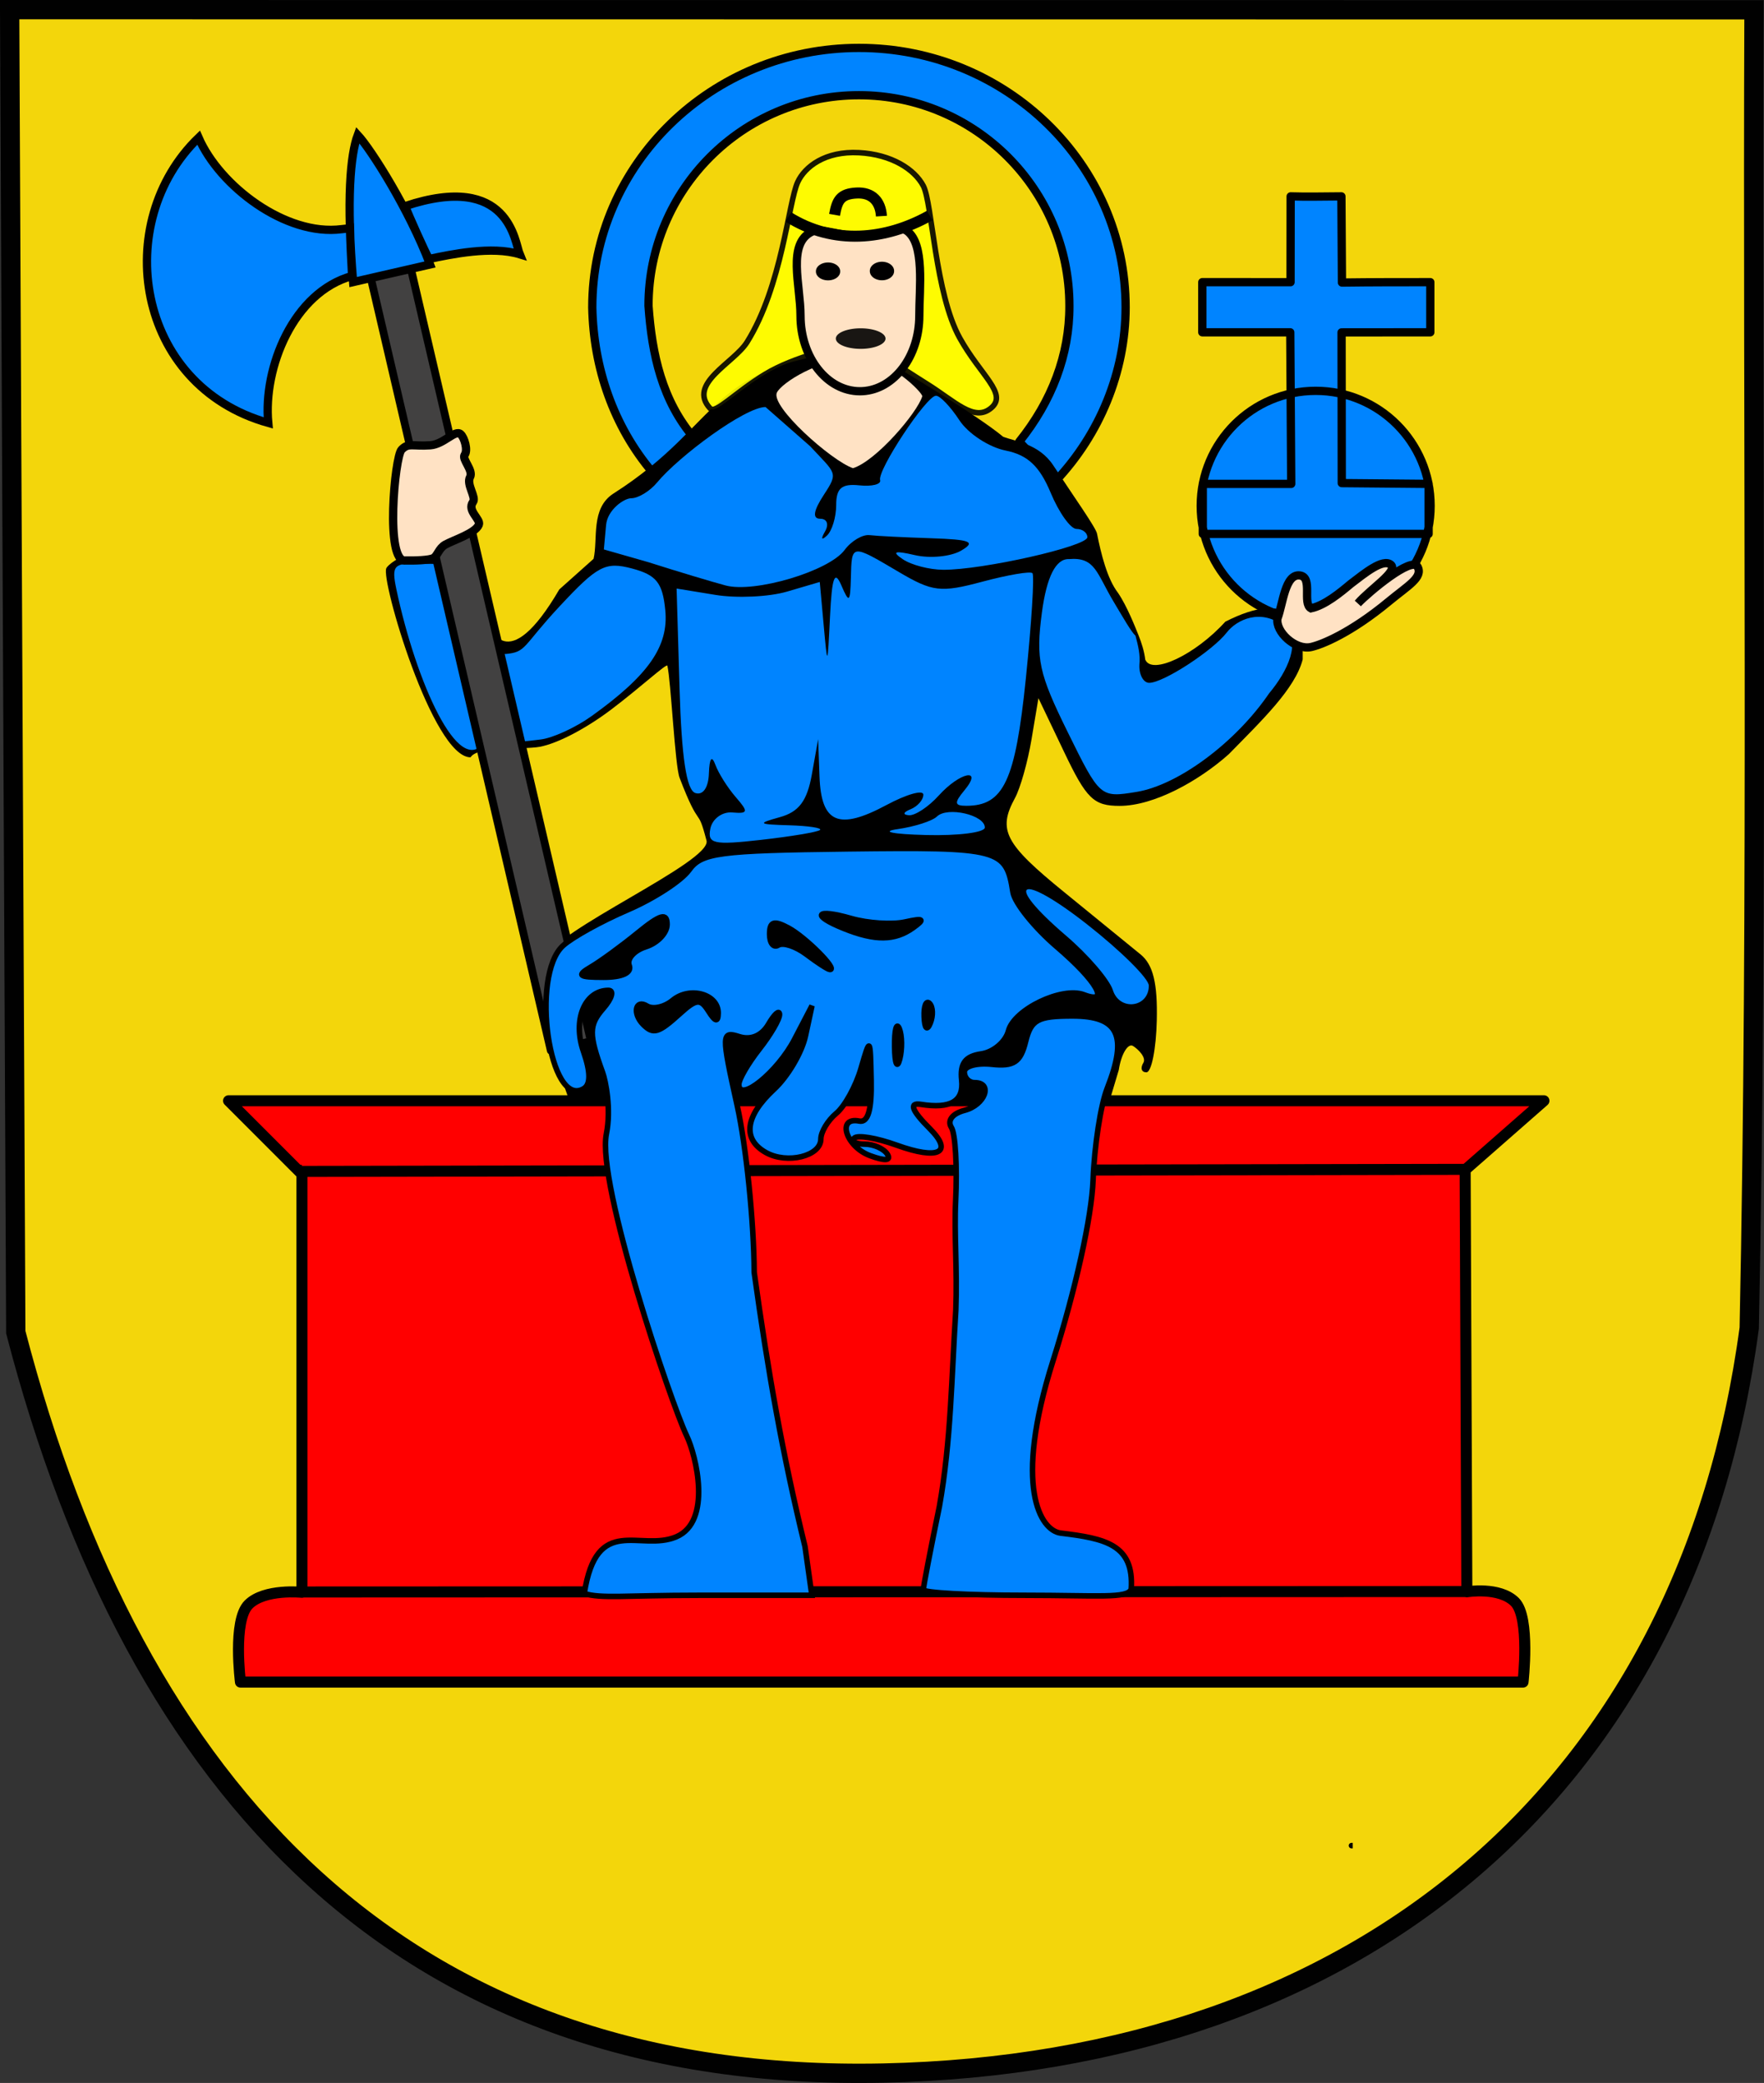 <?xml version="1.0" encoding="UTF-8" standalone="no"?>
<!-- Created with Inkscape (http://www.inkscape.org/) -->
<svg
   xmlns:dc="http://purl.org/dc/elements/1.1/"
   xmlns:cc="http://creativecommons.org/ns#"
   xmlns:rdf="http://www.w3.org/1999/02/22-rdf-syntax-ns#"
   xmlns:svg="http://www.w3.org/2000/svg"
   xmlns="http://www.w3.org/2000/svg"
   xmlns:sodipodi="http://sodipodi.sourceforge.net/DTD/sodipodi-0.dtd"
   xmlns:inkscape="http://www.inkscape.org/namespaces/inkscape"
   width="319.986"
   height="377.706"
   id="svg2"
   sodipodi:version="0.32"
   inkscape:version="0.46"
   version="1.0"
   sodipodi:docname="Norrköping_city_arms.svg"
   inkscape:output_extension="org.inkscape.output.svg.inkscape"
   style="display:inline;enable-background:new">
  <rect width="100%" height="100%" fill="#333333" stroke="none"/>
  <defs
     id="defs4">
    <pattern
       inkscape:stockid="Stripes 1:1"
       id="Strips1_1"
       patternTransform="matrix(10,0,0,10,-108.682,-27.959)"
       height="1"
       width="2"
       patternUnits="userSpaceOnUse"
       inkscape:collect="always">
      <rect
         id="rect3999"
         height="2"
         width="1"
         y="-0.5"
         x="0"
         style="fill:black;stroke:none" />
    </pattern>
    <inkscape:perspective
       sodipodi:type="inkscape:persp3d"
       inkscape:vp_x="0 : 526.18109 : 1"
       inkscape:vp_y="0 : 1000 : 0"
       inkscape:vp_z="744.09448 : 526.18109 : 1"
       inkscape:persp3d-origin="372.04724 : 350.78739 : 1"
       id="perspective10" />
    <inkscape:perspective
       id="perspective2390"
       inkscape:persp3d-origin="372.04724 : 350.78739 : 1"
       inkscape:vp_z="744.09448 : 526.18109 : 1"
       inkscape:vp_y="0 : 1000 : 0"
       inkscape:vp_x="0 : 526.18109 : 1"
       sodipodi:type="inkscape:persp3d" />
    <inkscape:perspective
       id="perspective3215"
       inkscape:persp3d-origin="372.04724 : 350.78739 : 1"
       inkscape:vp_z="744.09448 : 526.18109 : 1"
       inkscape:vp_y="0 : 1000 : 0"
       inkscape:vp_x="0 : 526.18109 : 1"
       sodipodi:type="inkscape:persp3d" />
  </defs>
  <sodipodi:namedview
     id="base"
     pagecolor="#ffffff"
     bordercolor="#666666"
     borderopacity="1.0"
     gridtolerance="10000"
     guidetolerance="10"
     objecttolerance="10"
     inkscape:pageopacity="0.0"
     inkscape:pageshadow="2"
     inkscape:zoom="1"
     inkscape:cx="171.04581"
     inkscape:cy="235.02716"
     inkscape:document-units="px"
     inkscape:current-layer="layer1"
     showgrid="false"
     inkscape:snap-global="false"
     inkscape:window-width="1280"
     inkscape:window-height="968"
     inkscape:window-x="0"
     inkscape:window-y="22"
     showguides="false"
     inkscape:guide-bbox="true">
    <inkscape:grid
       type="xygrid"
       id="grid3413"
       visible="true"
       enabled="false" />
  </sodipodi:namedview>
  <g
     inkscape:groupmode="layer"
     id="layer4"
     inkscape:label="Bakgrund"
     style="opacity:0.986;display:inline"
     transform="translate(-9.13,-6.337)">
    <path
       style="fill:#f5d80a;fill-opacity:1;stroke:#000000;stroke-width:3.5;stroke-miterlimit:4;stroke-dasharray:none;stroke-opacity:1;display:inline"
       d="M 11.992,247.902 C 11.621,167.964 11.251,88.025 10.88,8.087 C 63.616,8.092 116.353,8.096 169.089,8.101 C 221.825,8.106 274.562,8.111 327.298,8.115 C 326.998,85.25 328.061,170.054 326.434,247.172 C 315.257,330.333 256.123,380.412 169.339,382.247 C 82.554,384.082 33.679,331.3 11.992,247.902 z"
       id="path3411"
       sodipodi:nodetypes="ccscczc" />
  </g>
  <g
     inkscape:groupmode="layer"
     id="layer3"
     inkscape:label="Bänk"
     style="display:inline"
     transform="translate(-9.13,-6.337)">
    <path
       id="path3424"
       style="fill:#ff0000;fill-opacity:1;fill-rule:evenodd;stroke:#000000;stroke-width:2;stroke-linecap:butt;stroke-linejoin:round;stroke-miterlimit:4;stroke-dasharray:none;stroke-opacity:1"
       d="M 274.903,218.378 L 275.212,294.981 C 275.212,294.981 281.116,294.003 283.934,296.82 C 286.751,299.638 285.405,311.351 285.405,311.351 L 52.748,311.351 C 52.748,311.351 51.31,300.187 54.219,297.278 C 57.129,294.368 63.898,295.07 63.898,295.07 L 63.898,218.75 L 274.903,218.378 z M 63.867,219.216 L 50.591,205.94 L 289.196,205.94 L 274.99,218.395 M 63.873,295.014 L 275.269,294.933"
       sodipodi:nodetypes="cczcczccccccccc" />
    <path
       style="fill:none;fill-rule:evenodd;stroke:#000000;stroke-width:1px;stroke-linecap:butt;stroke-linejoin:miter;stroke-opacity:1"
       d="M 254.517,341.004 C 254.311,341.004 254.106,341.004 254.517,341.004 z"
       id="path3475" />
    <path
       id="path3223"
       style="fill:#0084ff;fill-opacity:1;fill-rule:nonzero;stroke:#000000;stroke-width:1.5;stroke-linejoin:round;stroke-miterlimit:4;stroke-dasharray:none;stroke-opacity:1;display:inline"
       d="M 135.128,85.867 C 129.224,79.046 127.392,70.581 126.767,61.776 C 126.767,40.703 143.87,23.601 164.942,23.601 C 186.015,23.601 203.117,40.703 203.117,61.776 C 203.16,70.698 199.903,79.117 194.021,86.426 L 200.665,93.506 C 208.583,85.088 213.289,73.863 213.317,62.085 C 213.317,36.108 191.645,15.024 164.942,15.024 C 138.239,15.024 116.567,36.108 116.567,62.085 C 116.795,73.049 120.426,83.638 127.499,91.981 L 135.128,85.867 z"
       sodipodi:nodetypes="ccsccccsccc" />
    <path
       id="rect3253"
       style="fill:#0084ff;fill-opacity:1;fill-rule:nonzero;stroke:#000000;stroke-width:1.5;stroke-linecap:round;stroke-linejoin:round;stroke-miterlimit:4;stroke-dasharray:none;stroke-opacity:1"
       d="M 243.181,66.594 L 227.225,66.594 L 227.225,57.502 C 232.362,57.502 238.079,57.502 243.233,57.506 L 243.251,41.946 C 245.972,42.033 249.291,41.971 252.458,41.946 L 252.559,57.573 C 257.97,57.502 263.279,57.502 268.588,57.502 L 268.588,66.594 C 268.588,66.594 257.339,66.594 252.489,66.609 L 252.524,93.939 L 268.276,94.082 L 268.276,103.155 L 227.313,103.155 L 227.313,94.082 L 243.355,94.082 L 243.181,66.594 M 268.64,98.057 C 268.64,109.565 259.3,118.906 247.792,118.906 C 236.283,118.906 226.943,109.565 226.943,98.057 C 226.943,86.549 236.283,77.208 247.792,77.208 C 259.3,77.208 268.64,86.549 268.64,98.057 z"
       sodipodi:nodetypes="ccccccccccccccsscccccc" />
  </g>
  <g
     inkscape:label="Man"
     inkscape:groupmode="layer"
     id="layer1"
     transform="translate(-64.753,-77.485)"
     style="opacity:1;display:inline">
    <path
       style="opacity:1;fill:#000000;fill-opacity:1;fill-rule:evenodd;stroke:none;stroke-width:0.2;stroke-linecap:butt;stroke-linejoin:miter;stroke-miterlimit:4;stroke-dasharray:none;stroke-opacity:1;display:inline"
       d="M 134.834,180.515 C 133.768,182.559 143.242,214.825 150.107,214.809 C 151.41,212.844 157.729,213.428 162.041,212.992 C 165.123,212.68 170.666,209.894 175.638,206.135 C 180.92,202.141 185.702,197.715 185.814,198.194 C 186.461,200.959 187.182,216.315 188.03,218.529 C 191.849,228.498 191.183,223.265 192.914,229.913 C 193.913,233.753 164.745,246.492 164.041,251.076 C 163.289,255.973 163.155,260.761 163.417,264.054 L 167.817,276.457 L 266.256,276.318 L 267.701,271.492 C 268.114,268.69 269.353,266.58 270.278,267.151 C 271.203,267.723 272.742,269.258 272.154,270.21 C 271.566,271.162 271.808,271.929 272.716,271.929 C 273.625,271.929 274.474,267.694 274.591,262.523 C 274.746,255.75 273.924,252.416 271.654,250.554 C 269.921,249.132 263.69,244.053 257.81,239.273 C 246.992,230.478 245.698,228.01 248.873,222.179 C 249.839,220.404 251.191,215.613 251.873,211.523 L 253.123,204.085 L 257.779,213.835 C 261.823,222.315 263.13,223.617 267.841,223.617 C 274.121,223.617 282.248,219.066 287.654,214.242 C 293.648,208.119 299.709,202.35 301.06,197.054 C 301.248,189.993 298.592,184.359 287.029,190.21 C 281.599,196.211 273.662,199.966 272.498,197.085 C 272.331,195.633 271.823,194.021 271.279,192.679 C 270.709,191.274 269.216,187.422 267.56,184.992 C 265.593,182.457 264.469,177.86 263.748,174.242 C 263.532,173.16 259.662,167.7 255.81,161.867 C 253.205,157.921 248.875,157.529 246.716,156.679 C 241.783,152.583 227.826,144.29 222.214,140.988 C 192.776,142.998 196.257,154.084 176.06,166.96 C 171.853,169.639 173.254,175.204 172.427,178.817 L 166.213,184.363 C 156.806,200.466 153.279,191.951 152.873,188.179 C 152.611,186.461 149.954,182.25 148.745,177.64 C 142.411,175.041 135.555,179.133 134.834,180.515 z"
       id="path2427"
       sodipodi:nodetypes="ccssssssccccssssssscccsccccscsscccccccs" />
    <path
       id="path3333"
       style="fill:#0084ff;fill-opacity:1;stroke:none;stroke-opacity:1;display:inline"
       d="M 162.777,211.581 C 164.96,211.342 169.143,209.429 172.073,207.33 C 182.397,199.935 186.071,194.658 185.434,188.138 C 184.948,183.16 183.822,181.746 179.412,180.575 C 174.572,179.291 173.148,180.036 166.22,187.475 C 159.457,194.737 160.284,195.75 156.43,196.077 C 154.64,196.066 152.726,193.911 150.054,184.167 C 148.455,179.625 148.618,179.771 140.878,179.714 C 136.17,179.538 135.737,180.015 136.659,184.362 C 140.21,201.121 148.018,218.722 152.615,212.002 C 158.823,210.69 151.664,213.006 162.777,211.581 z"
       sodipodi:nodetypes="ccssscccscc" />
    <rect
       style="fill:#424141;fill-opacity:1;fill-rule:nonzero;stroke:#000000;stroke-width:1.417;stroke-linecap:round;stroke-linejoin:round;stroke-miterlimit:4;stroke-dasharray:none;stroke-opacity:1"
       id="rect3205"
       width="145.817"
       height="7.464"
       x="-298.344"
       y="99.532"
       ry="0"
       transform="matrix(-0.227,-0.974,0.974,-0.227,0,0)" />
    <path
       style="fill:#0084ff;fill-opacity:1;stroke:#000000;stroke-opacity:1;display:inline"
       d="M 210.778,357.928 C 206.674,341.044 204.087,326.34 201.56,308.195 C 201.509,298.992 200.118,285.37 198.469,277.923 C 195.595,264.943 195.611,264.428 198.847,265.455 C 200.97,266.129 202.943,265.289 204.164,263.191 C 205.231,261.357 206.13,260.561 206.161,261.422 C 206.192,262.283 204.544,265.115 202.499,267.715 C 200.454,270.315 198.781,273.195 198.781,274.116 C 198.781,277.545 205.785,271.891 208.863,265.978 L 212.049,259.856 L 210.864,265.339 C 210.212,268.355 207.645,272.708 205.159,275.011 C 199.905,279.881 199.371,284.06 203.693,286.479 C 207.542,288.633 213.654,287.134 213.654,284.036 C 213.654,282.747 214.912,280.648 216.45,279.371 C 217.988,278.095 220.004,274.437 220.931,271.242 C 222.6,265.486 222.616,265.505 222.782,273.335 C 222.897,278.733 222.214,281.089 220.626,280.772 C 216.472,279.941 218.177,285.412 222.58,287.041 C 225.308,288.05 226.446,287.959 225.723,286.789 C 225.1,285.781 223.245,284.955 221.601,284.955 C 219.957,284.955 219.107,284.46 219.712,283.855 C 220.317,283.25 223.782,283.829 227.412,285.141 C 235.009,287.888 237.77,286.495 233.397,282.122 C 230.131,278.856 229.591,277.393 231.781,277.739 C 237.206,278.595 239.602,277.174 239.196,273.341 C 238.875,270.31 239.849,269.006 242.747,268.589 C 244.943,268.272 247.163,266.397 247.68,264.422 C 248.702,260.513 257.419,256.341 261.384,257.863 C 266.188,259.706 263.755,255.415 256.452,249.164 C 252.382,245.68 248.803,241.222 248.497,239.258 C 247.272,231.381 246.112,231.076 218.673,231.409 C 195.085,231.697 192.003,232.107 189.733,235.262 C 188.335,237.204 183.315,240.455 178.577,242.486 C 173.84,244.516 168.579,247.43 166.887,248.961 C 160.892,254.385 164.434,278.721 170.658,274.875 C 171.909,274.101 171.886,271.87 170.586,268.142 C 168.597,262.436 170.798,257.067 175.127,257.067 C 176.183,257.067 175.771,258.531 174.212,260.321 C 171.554,263.372 171.533,264.992 174.061,271.941 C 174.619,273.475 175.659,278.581 174.752,283.096 C 172.945,292.086 186.535,332.063 189.305,337.82 C 191.042,341.428 193.982,353.391 187.418,356.162 C 180.853,358.932 172.988,351.911 170.743,366.433 C 173.729,367.401 178.223,366.76 191.458,366.76 L 212.023,366.76 L 210.778,357.928 z"
       id="path3401"
       sodipodi:nodetypes="ccsssssscccssssssssssssssssssssssssssssssszcccc" />
    <path
       style="fill:#0084ff;fill-opacity:1;stroke:none;stroke-opacity:1;display:inline"
       d="M 258.654,178.867 C 263.461,178.466 263.63,181.374 266.787,186.64 C 268.583,189.638 269.922,192.006 270.728,192.762 C 271.197,194.52 271.631,196.23 271.435,198.023 C 271.354,199.812 272.158,201.304 273.216,201.304 C 275.789,201.304 284.717,195.496 287.31,192.148 C 289.086,189.855 293.466,187.746 297.625,191.018 C 300.937,193.739 298.329,199.198 294.966,203.21 C 288.916,212.097 278.475,219.857 270.904,221.085 C 264.333,222.152 264.27,222.094 258.404,210.179 C 253.202,199.612 252.625,197.05 253.748,188.585 C 254.618,182.024 256.293,178.779 258.654,178.867 z"
       id="path3407"
       sodipodi:nodetypes="csccssccsssc" />
    <path
       style="fill:#000000;fill-opacity:1;stroke:#000000;stroke-opacity:1;display:inline"
       d="M 227.031,267.293 C 226.993,264.225 227.379,262.745 227.888,264.004 C 228.397,265.263 228.428,267.772 227.957,269.581 C 227.486,271.39 227.069,270.36 227.031,267.293 z"
       id="path3399" />
    <path
       style="fill:#000000;fill-opacity:1;stroke:#000000;stroke-opacity:1;display:inline"
       d="M 181.428,263.265 C 179.44,261.277 180.001,258.591 182.129,259.906 C 183.197,260.566 185.278,260.103 186.754,258.878 C 189.882,256.282 195.075,257.733 195.034,261.192 C 195.013,262.896 194.516,262.802 193.288,260.86 C 191.807,258.518 191.088,258.581 188.057,261.324 C 184.185,264.828 183.262,265.099 181.428,263.265 z"
       id="path3397" />
    <path
       style="fill:#000000;fill-opacity:1;stroke:#000000;stroke-opacity:1;display:inline"
       d="M 232.393,261.87 C 232.312,259.91 232.752,258.812 233.369,259.43 C 233.987,260.048 234.053,261.651 233.516,262.993 C 232.923,264.477 232.482,264.036 232.393,261.87 z"
       id="path3395" />
    <path
       style="fill:#000000;fill-opacity:1;stroke:#000000;stroke-opacity:1;display:inline"
       d="M 171.928,252.838 C 173.678,251.815 177.507,249.022 180.438,246.63 C 184.542,243.281 185.766,242.932 185.766,245.111 C 185.766,246.667 184.032,248.49 181.913,249.162 C 179.794,249.835 178.433,251.355 178.888,252.541 C 179.4,253.876 177.627,254.697 174.231,254.697 C 169.693,254.697 169.296,254.376 171.928,252.838 z"
       id="path3393" />
    <path
       style="fill:#000000;fill-opacity:1;stroke:#000000;stroke-opacity:1;display:inline"
       d="M 211.056,250.56 C 209.116,249.092 206.815,248.331 205.943,248.87 C 205.072,249.409 204.358,248.516 204.358,246.886 C 204.358,244.589 205.124,244.332 207.765,245.745 C 210.896,247.421 216.875,253.426 215.276,253.29 C 214.895,253.257 212.996,252.029 211.056,250.56 z"
       id="path3391" />
    <path
       style="fill:#000000;fill-opacity:1;stroke:#000000;stroke-opacity:1;display:inline"
       d="M 217.837,245.854 C 211.796,243.426 212.694,242.178 219.151,244.03 C 222.174,244.897 226.567,245.184 228.912,244.668 C 232.323,243.918 232.618,244.129 230.387,245.722 C 227.065,248.095 223.506,248.133 217.837,245.854 z"
       id="path3389" />
    <path
       style="fill:#0084ff;fill-opacity:1;stroke:#000000;stroke-opacity:1;display:inline"
       d="M 269.956,365.654 C 270.498,357.545 265.239,356.461 257.122,355.48 C 253.501,354.977 248.498,347.167 255.766,324.247 C 259.877,311.283 262.789,298.148 263.035,291.462 C 263.261,285.327 264.411,277.852 265.592,274.851 C 269.371,265.25 267.674,261.715 259.288,261.715 C 252.988,261.715 251.772,262.381 250.798,266.363 C 249.888,270.082 248.663,270.904 244.672,270.476 C 241.928,270.182 239.683,270.809 239.683,271.87 C 239.683,272.932 240.519,273.8 241.542,273.8 C 244.941,273.8 243.461,277.851 239.704,278.833 C 237.523,279.404 236.549,280.667 237.33,281.913 C 238.058,283.075 238.409,289.045 238.11,295.181 C 237.81,301.316 238.421,307.614 238.137,315.058 C 237.366,326.977 237.274,338.849 235.159,350.643 C 233.557,358.399 232.246,365.197 232.246,365.752 C 232.246,366.306 240.523,366.76 250.639,366.76 C 263.984,366.76 269.286,367.402 269.956,365.654 z"
       id="path3385"
       sodipodi:nodetypes="ccsssssssssssccssc" />
    <path
       style="fill:#0084ff;fill-opacity:1;stroke:none;stroke-opacity:1;display:inline"
       d="M 273.148,256.213 C 273.148,254.939 268.129,249.954 261.993,245.133 C 249.693,235.47 246.487,237.183 258.166,247.18 C 262.196,250.63 266.004,255.06 266.627,257.024 C 267.849,260.872 273.148,260.213 273.148,256.213 z"
       id="path3347" />
    <path
       style="fill:none;fill-opacity:1;stroke:#000000;stroke-opacity:1;display:inline"
       d="M 219.663,193.855 C 219.663,190.276 220.046,188.812 220.513,190.601 C 220.981,192.391 220.981,195.319 220.513,197.108 C 220.046,198.898 219.663,197.434 219.663,193.855 z"
       id="path3339" />
    <path
       style="fill:#0084ff;fill-opacity:1;stroke:none;stroke-opacity:1;display:inline"
       d="M 243.401,227.537 C 243.401,225.262 236.624,223.697 234.727,225.533 C 233.874,226.359 230.666,227.391 227.598,227.828 C 224.419,228.281 226.618,228.742 232.711,228.901 C 238.591,229.054 243.401,228.44 243.401,227.537 z"
       id="path3337" />
    <path
       style="fill:#0084ff;fill-opacity:1;fill-rule:evenodd;stroke:#000000;stroke-width:1.5;stroke-linecap:butt;stroke-linejoin:miter;stroke-miterlimit:4;stroke-dasharray:none;stroke-opacity:1;display:inline"
       d="M 100.776,102.45 C 84.898,117.778 89.279,147.381 113.412,154.168 C 112.468,144.14 117.985,130.459 128.625,127.526 C 128.504,125.438 128.281,121.083 128.245,118.858 C 127.742,118.946 127.227,118.974 126.71,119.041 C 116.586,120.347 104.613,111.245 100.776,102.45 z M 128.807,128.638 C 135.548,127.108 135.614,127.054 142.762,125.441 C 138.968,115.461 132.079,104.598 129.643,101.965 C 128.32,105.51 127.557,113.684 128.807,128.638 z M 138.243,114.859 C 138.978,116.768 141.734,122.902 142.573,124.452 C 146.588,123.598 153.96,122.042 159.024,123.589 C 158.147,121.483 157.202,108.555 138.243,114.859 z"
       id="path2429"
       sodipodi:nodetypes="ccccsccccccccc" />
    <path
       style="opacity:0.9;fill:#ffff00;fill-opacity:1;stroke:#000000;stroke-opacity:1;display:inline"
       d="M 232.241,111.196 C 230.664,108.197 226.504,105.487 220.58,105.169 C 214.436,104.839 210.725,107.728 209.448,110.525 C 207.781,114.174 206.619,129.372 200.265,139.528 C 197.897,143.311 189.394,147.06 193.574,151.551 C 194.545,152.595 197.938,148.778 203.518,145.36 C 208.669,142.204 217.462,140.052 220.325,139.929 C 222.77,140.253 227.231,143.577 232.828,147.06 C 237.974,150.261 241.453,154.076 244.546,151.467 C 247.608,148.884 242.661,145.621 238.855,138.784 C 234.376,130.742 233.86,114.275 232.241,111.196 z"
       id="path3301"
       sodipodi:nodetypes="cssssscsssz" />
    <path
       style="fill:none;fill-opacity:1;stroke:#000000;stroke-opacity:1;display:inline"
       d="M 199.271,175.788 C 202.097,175.36 206.28,175.372 208.567,175.813 C 210.854,176.254 208.541,176.604 203.429,176.59 C 198.316,176.576 196.445,176.215 199.271,175.788 z"
       id="path3297" />
    <path
       style="fill:#0084ff;fill-opacity:1;stroke:none;stroke-opacity:1;display:inline"
       d="M 213.499,227.989 C 213.925,227.621 211.415,227.237 207.922,227.135 C 202.219,226.968 202.045,226.818 206.217,225.662 C 209.673,224.705 211.16,222.726 212.015,217.946 L 213.165,211.517 L 213.409,218.29 C 213.715,226.753 216.89,228.107 225.548,223.466 C 229.232,221.492 232.246,220.645 232.246,221.584 C 232.246,222.523 231.2,223.714 229.922,224.23 C 228.581,224.771 228.459,225.229 229.634,225.314 C 230.754,225.395 233.184,223.788 235.035,221.743 C 238.908,217.463 243.171,216.61 239.683,220.813 C 237.809,223.071 237.875,223.602 240.029,223.602 C 246.821,223.602 248.931,219.099 250.838,200.533 C 251.879,190.402 252.417,181.8 252.034,181.417 C 251.651,181.034 247.567,181.729 242.957,182.962 C 235.377,184.99 233.922,184.818 227.727,181.163 C 219.148,176.101 219.258,176.087 219.101,182.235 C 218.985,186.765 218.788,186.924 217.373,183.629 C 216.155,180.797 215.666,182.126 215.319,189.207 C 214.864,198.498 214.863,198.499 214.16,190.759 L 213.456,183.016 L 207.513,184.762 C 204.244,185.723 198.401,185.991 194.528,185.358 L 187.487,184.208 L 188.021,202.36 C 188.388,214.831 189.282,220.753 190.879,221.282 C 192.272,221.744 193.262,220.314 193.35,217.714 C 193.444,214.943 193.867,214.383 194.522,216.165 C 195.086,217.699 196.747,220.334 198.213,222.021 C 200.561,224.722 200.485,225.054 197.577,224.809 C 195.761,224.656 193.979,225.963 193.617,227.712 C 193.039,230.503 194.169,230.756 202.842,229.775 C 208.277,229.161 213.073,228.357 213.499,227.989 z"
       id="path3341" />
    <path
       style="fill:none;fill-rule:evenodd;stroke:#000000;stroke-width:1px;stroke-linecap:butt;stroke-linejoin:miter;stroke-opacity:1"
       d="M 63.888,218.059 C 63.744,218.059 63.6,218.059 63.888,218.059 z"
       id="path3417"
       transform="translate(55.623,71.148)" />
    <path
       style="fill:#ffe2c4;fill-opacity:1;fill-rule:evenodd;stroke:none;stroke-width:2;stroke-linecap:butt;stroke-linejoin:miter;stroke-miterlimit:4;stroke-dasharray:none;stroke-opacity:1;display:inline"
       d="M 205.691,148.648 C 206.577,146.913 213.28,142.505 220.288,142.394 C 225.867,142.308 232.222,148.774 232.045,149.358 C 231.135,152.341 223.689,161.069 219.482,162.383 C 215.533,161.023 204.424,151.128 205.691,148.648 z"
       id="path3233"
       sodipodi:nodetypes="csscs" />
    <path
       transform="translate(55.623,71.148)"
       style="opacity:1;fill:#ffe2c4;fill-opacity:1;fill-rule:nonzero;stroke:#000000;stroke-width:1.5;stroke-linecap:round;stroke-linejoin:round;stroke-miterlimit:4;stroke-opacity:1"
       d="M 175.891,63.591 C 175.891,70.958 171.305,76.972 165.565,77.271 C 165.416,77.279 165.267,77.283 165.117,77.283 C 159.169,77.283 154.342,71.149 154.342,63.591 C 154.342,58.007 151.86,50.48 156.428,48.34 C 158.044,47.584 161.803,49.198 165.117,49.178 C 169.171,49.153 172.082,47.055 173.68,48.231 C 176.903,50.604 175.891,58.538 175.891,63.591 z"
       id="path4757"
       sodipodi:nodetypes="cssssssc" />
    <path
       sodipodi:type="arc"
       style="fill:#000000;fill-opacity:1;fill-rule:nonzero;stroke:#000000;stroke-width:0;stroke-linecap:round;stroke-linejoin:round;stroke-miterlimit:4;stroke-dasharray:none;stroke-opacity:1"
       id="path3196"
       sodipodi:cx="171.00061"
       sodipodi:cy="58.821072"
       sodipodi:rx="2.508626"
       sodipodi:ry="2.4761519"
       d="M 173.509,58.821 A 2.509,2.476 0 1 1 168.492,58.821 A 2.509,2.476 0 1 1 173.509,58.821 z"
       transform="matrix(0.877,0,0,0.666,74.772,87.454)" />
    <path
       sodipodi:type="arc"
       style="fill:#000000;fill-opacity:1;fill-rule:nonzero;stroke:#000000;stroke-width:0;stroke-linecap:round;stroke-linejoin:round;stroke-miterlimit:4;stroke-dasharray:none;stroke-opacity:1;display:inline"
       id="path3198"
       sodipodi:cx="171.00061"
       sodipodi:cy="58.821072"
       sodipodi:rx="2.508626"
       sodipodi:ry="2.4761519"
       d="M 173.509,58.821 A 2.509,2.476 0 1 1 168.492,58.821 A 2.509,2.476 0 1 1 173.509,58.821 z"
       transform="matrix(0.877,0,0,0.642,64.994,88.939)" />
    <path
       style="fill:#0084ff;fill-opacity:1;fill-rule:evenodd;stroke:none;stroke-width:0;stroke-linecap:butt;stroke-linejoin:miter;stroke-miterlimit:4;stroke-dasharray:none;stroke-opacity:1;display:inline"
       d="M 211.707,158.395 C 216.367,163.414 216.898,163.086 214.216,167.179 C 212.279,170.137 212.082,171.554 213.56,171.554 C 214.78,171.554 215.151,172.568 214.404,173.867 C 213.625,175.221 213.762,175.527 214.748,174.617 C 215.679,173.757 216.435,171.262 216.435,169.054 C 216.435,166.001 217.448,165.156 220.623,165.492 C 222.919,165.734 224.621,165.308 224.404,164.554 C 223.883,162.744 232.79,149.271 234.529,149.242 C 235.272,149.229 237.183,151.243 238.779,153.679 C 240.375,156.115 244.152,158.579 247.154,159.179 C 251.164,159.981 253.327,162.013 255.341,166.835 C 256.85,170.445 258.954,173.398 260.029,173.398 C 261.104,173.398 261.998,174.08 261.998,174.898 C 261.998,176.551 242.941,180.849 235.841,180.804 C 233.347,180.788 230.063,179.936 228.529,178.898 C 226.446,177.488 226.998,177.286 230.716,178.148 C 233.454,178.782 237.228,178.419 239.091,177.335 C 241.849,175.732 240.842,175.321 233.654,175.085 C 228.797,174.926 223.776,174.68 222.498,174.523 C 221.219,174.366 219.175,175.575 217.966,177.21 C 215.128,181.054 201.661,185.059 196.373,183.648 C 194.117,183.046 187.812,181.162 182.373,179.429 L 174.292,177.116 L 174.695,172.689 C 174.948,169.905 177.964,167.835 179.248,167.835 C 180.532,167.835 182.639,166.553 183.935,164.992 C 187.927,160.182 199.909,151.293 203.62,151.293"
       id="path4762" />
    <path
       style="fill:#ffe2c4;fill-opacity:1;fill-rule:evenodd;stroke:#000000;stroke-width:1.5;stroke-linecap:butt;stroke-linejoin:miter;stroke-miterlimit:4;stroke-dasharray:none;stroke-opacity:1"
       d="M 321.893,180.252 C 320.851,178.297 313.079,184.808 311.072,186.897 C 313.396,184.206 318.469,181.041 317.032,179.875 C 315.595,178.71 312.267,181.458 309.777,183.353 C 307.844,184.975 305.053,187.27 302.561,187.793 C 300.954,186.918 302.959,182.144 300.55,181.835 C 297.864,181.49 297.491,186.947 296.487,189.626 C 296.08,192.034 299.722,195.44 302.575,194.812 C 304.556,194.375 309.808,192.231 316.643,186.574 C 320.181,183.646 322.926,182.192 321.893,180.252 z"
       id="path3206"
       sodipodi:nodetypes="cczccscssz" />
    <path
       style="fill:#ffe2c4;fill-opacity:1;fill-rule:evenodd;stroke:#000000;stroke-width:1.5;stroke-linecap:butt;stroke-linejoin:miter;stroke-miterlimit:4;stroke-dasharray:none;stroke-opacity:1;display:inline"
       d="M 137.591,159.031 C 138.852,157.71 139.605,158.464 142.821,158.228 C 145.274,158.049 147.308,155.33 148.301,156.208 C 148.994,156.819 149.671,159.112 149.046,159.96 C 148.468,160.744 150.681,162.773 150.017,164.003 C 149.3,165.332 151.186,167.637 150.558,168.508 C 149.41,170.102 152.004,171.629 151.61,172.63 C 151.005,174.171 147.084,175.381 145.533,176.241 C 144.362,176.891 144.126,178.226 143.412,178.654 C 142.674,179.097 139.819,179.154 138.32,179.122 C 134.566,179.626 136.356,160.324 137.591,159.031 z"
       id="path3203"
       sodipodi:nodetypes="csssssssscs" />
    <path
       style="fill:none;fill-rule:evenodd;stroke:#000000;stroke-width:2;stroke-linecap:butt;stroke-linejoin:miter;stroke-miterlimit:4;stroke-dasharray:none;stroke-opacity:1"
       d="M 207.743,116.817 C 215.965,121.971 225.415,121.041 233.397,116.573"
       id="path4768"
       sodipodi:nodetypes="cc" />
    <path
       style="fill:none;fill-rule:evenodd;stroke:#000000;stroke-width:2;stroke-linecap:butt;stroke-linejoin:miter;stroke-miterlimit:4;stroke-dasharray:none;stroke-opacity:1"
       d="M 216.138,116.446 C 216.606,113.802 217.219,112.645 220.099,112.485 C 222.978,112.325 224.477,114.033 224.642,116.678"
       id="path4770"
       sodipodi:nodetypes="czc" />
    <path
       sodipodi:type="arc"
       style="opacity:0.9;fill:#000000;fill-opacity:1;fill-rule:nonzero;stroke:none;stroke-width:2;stroke-linecap:round;stroke-linejoin:round;stroke-miterlimit:4;stroke-dasharray:none;stroke-opacity:1"
       id="path4778"
       sodipodi:cx="164.77455"
       sodipodi:cy="67.612495"
       sodipodi:rx="4.5053196"
       sodipodi:ry="1.8621986"
       d="M 169.28,67.612 A 4.505,1.862 0 1 1 160.269,67.612 A 4.505,1.862 0 1 1 169.28,67.612 z"
       transform="translate(56.103,71.268)" />
  </g>
</svg>
